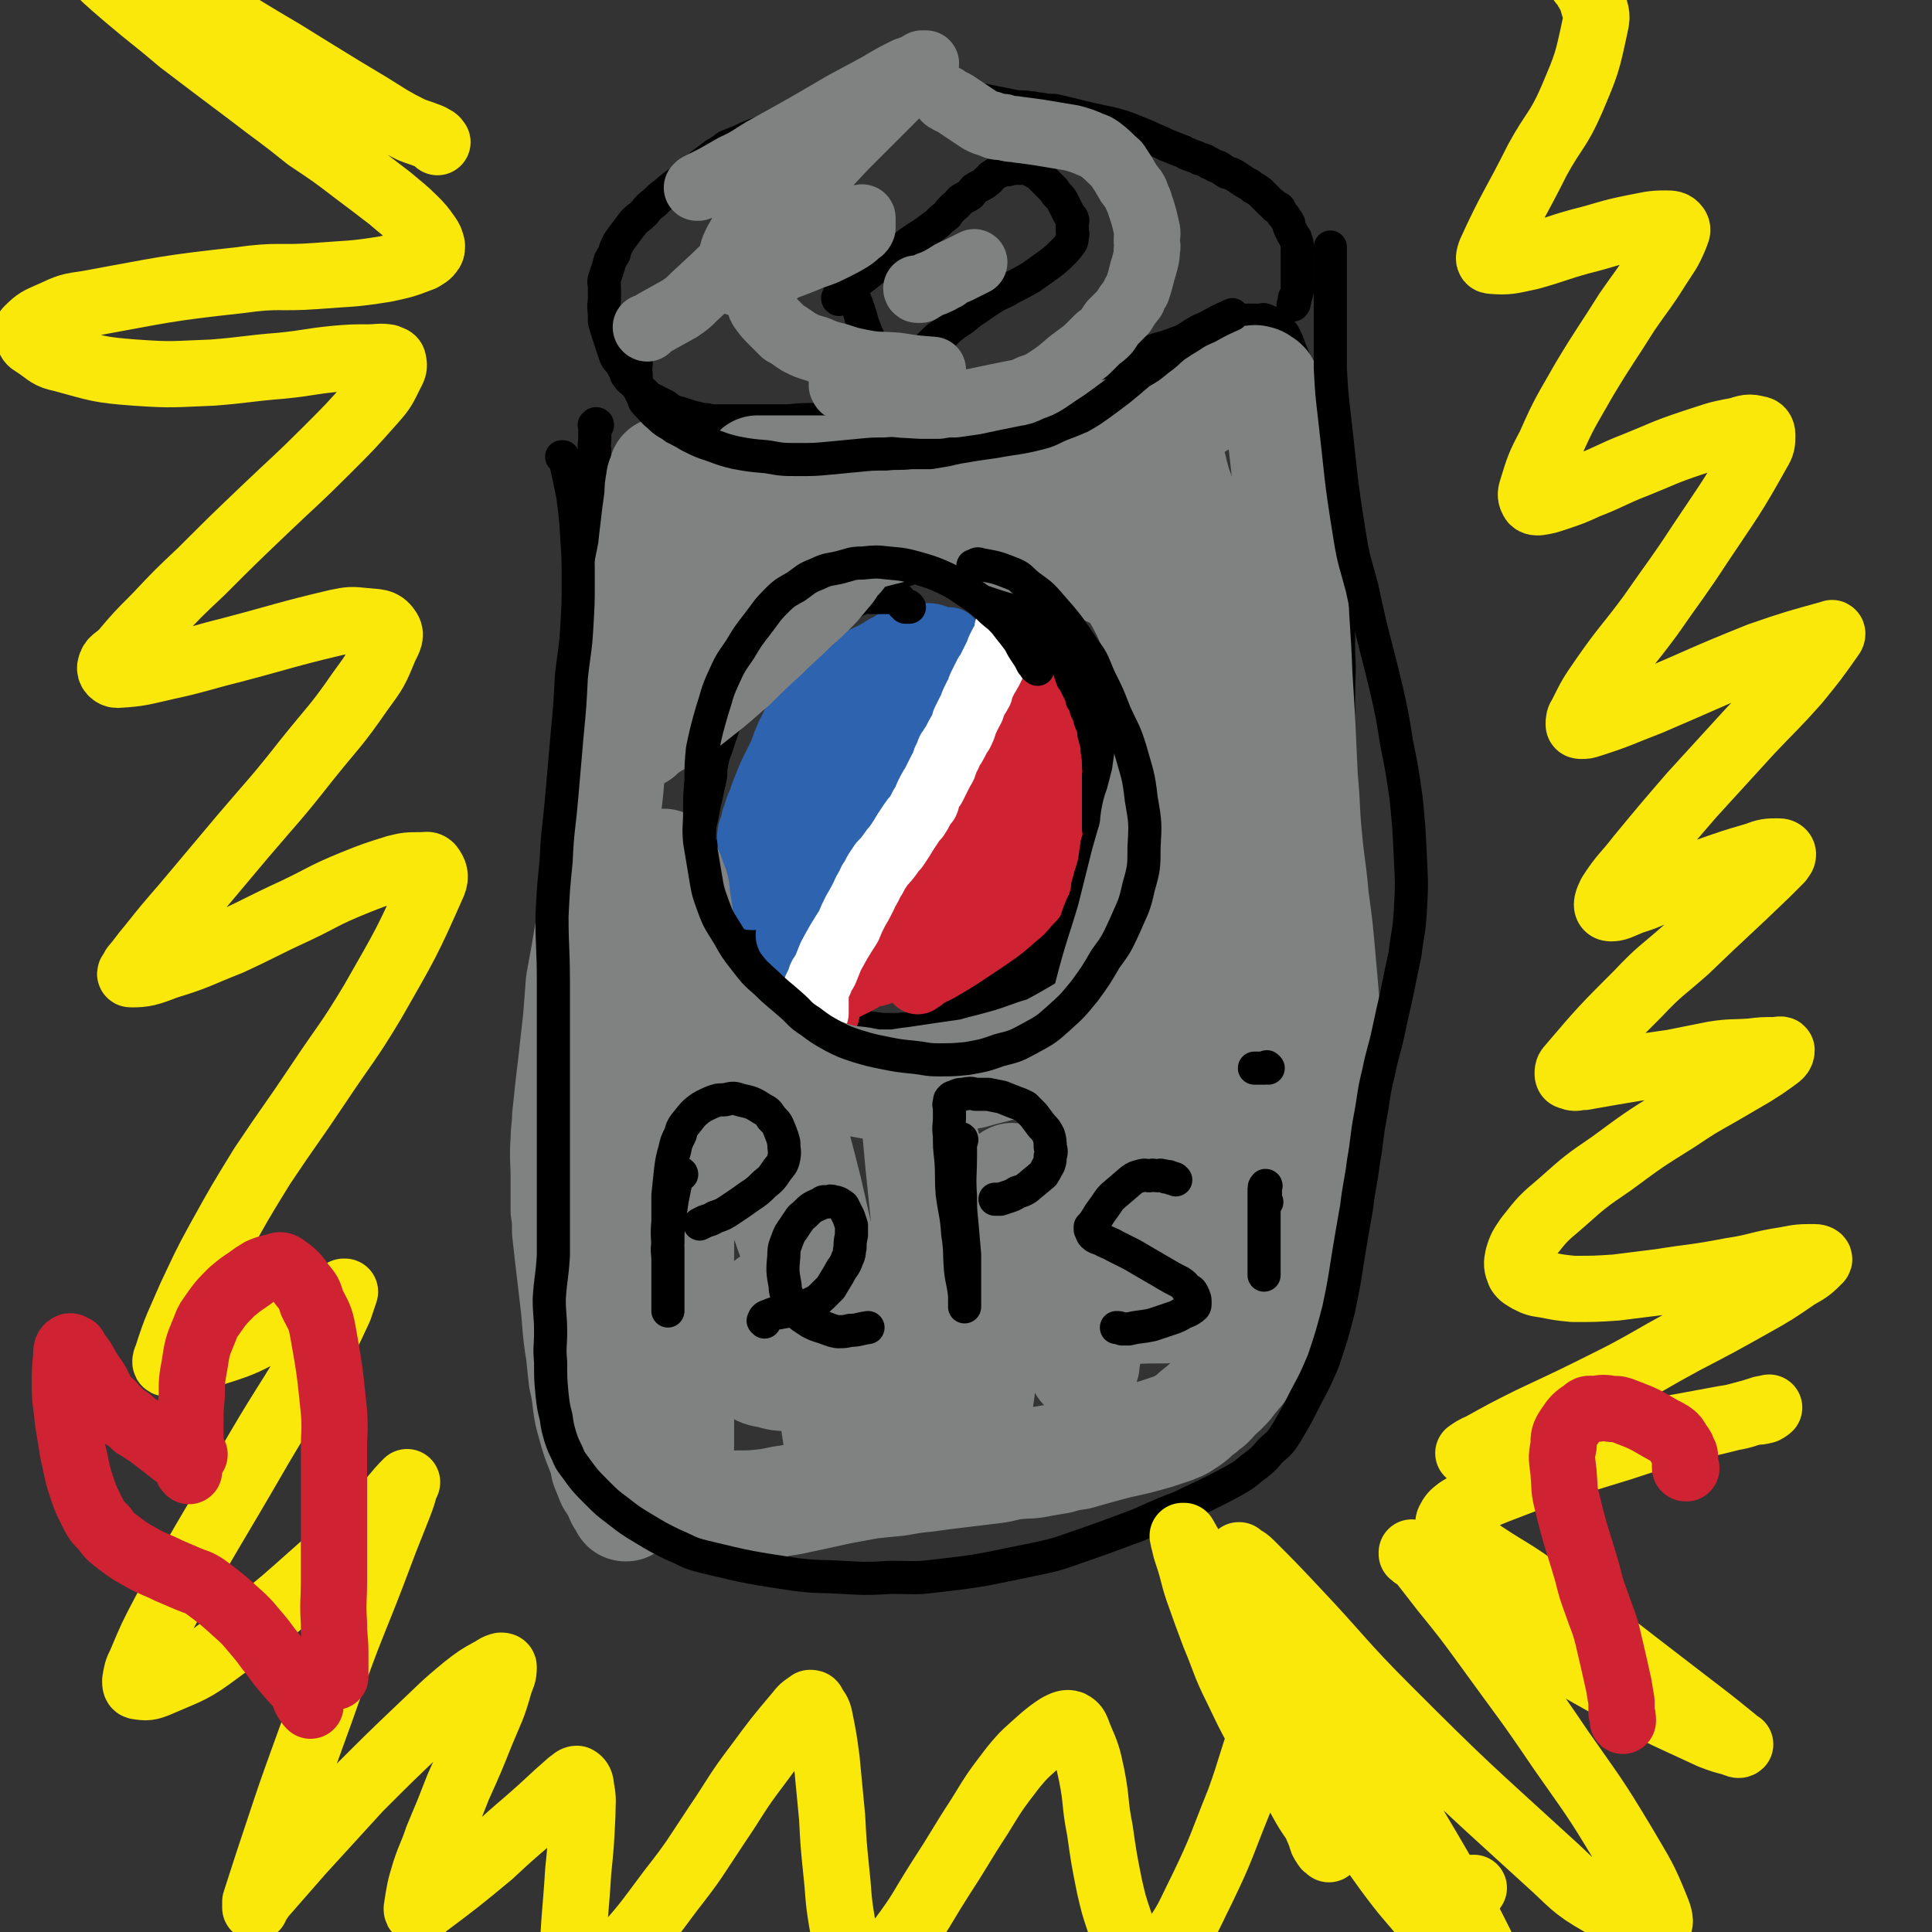 <svg viewBox='0 0 1400 1400' version='1.1' xmlns='http://www.w3.org/2000/svg' xmlns:xlink='http://www.w3.org/1999/xlink'><rect x="0" y="0" width="1400" height="1400" fill="#333333" stroke="none"/><g fill='none' stroke='rgb(0,0,0)' stroke-width='24' stroke-linecap='round' stroke-linejoin='round'><path d='M700,478c0,0 0,-1 -1,-1 0,0 0,1 -1,1 0,0 0,0 -1,0 -2,0 -2,0 -3,0 -3,0 -3,0 -6,0 -4,0 -4,0 -8,0 -5,0 -5,0 -11,0 -7,0 -7,0 -13,0 -7,0 -7,0 -14,0 -5,0 -5,0 -10,0 -5,0 -5,-1 -10,0 -4,0 -4,0 -8,2 -3,0 -3,0 -5,1 -3,2 -3,2 -6,4 -3,2 -4,1 -7,3 -4,4 -4,4 -8,8 -4,5 -4,5 -8,10 -5,7 -5,7 -9,14 -4,8 -4,8 -8,16 -4,10 -5,10 -9,19 -4,8 -4,8 -8,16 -3,7 -3,7 -6,14 -4,8 -4,8 -6,16 -2,7 -2,7 -4,14 -1,8 -1,8 -2,16 0,8 0,8 1,16 0,6 0,6 1,11 1,6 1,6 3,12 1,4 1,5 4,9 2,4 2,4 5,8 3,4 3,4 7,8 7,7 7,7 14,14 4,4 4,4 8,7 8,6 8,6 16,11 4,3 4,3 8,6 5,2 5,2 9,5 5,2 5,2 10,3 5,2 5,2 11,3 7,1 7,1 14,2 6,0 6,0 13,0 6,-1 6,0 13,-1 10,-3 10,-3 19,-8 5,-2 4,-3 8,-6 4,-3 4,-3 8,-6 4,-2 4,-3 8,-5 4,-3 4,-3 9,-5 4,-4 4,-4 9,-7 4,-3 4,-3 9,-6 4,-2 4,-2 8,-5 4,-3 4,-3 7,-6 6,-7 7,-7 13,-14 3,-5 3,-6 6,-11 3,-6 4,-6 7,-12 3,-6 3,-6 5,-12 3,-6 3,-6 5,-12 2,-4 2,-4 4,-9 2,-4 2,-4 3,-9 1,-3 1,-3 2,-6 1,-4 1,-4 2,-8 2,-7 2,-7 4,-14 0,-3 0,-3 0,-7 1,-4 1,-4 0,-8 0,-3 0,-3 0,-7 -1,-4 -1,-4 -2,-7 -1,-4 -2,-4 -4,-8 -1,-4 -1,-4 -3,-8 -5,-8 -6,-8 -11,-15 -3,-4 -3,-4 -5,-7 -4,-5 -4,-5 -8,-9 -4,-4 -4,-4 -8,-7 -5,-4 -5,-4 -9,-8 -4,-3 -4,-3 -7,-7 -4,-3 -4,-3 -8,-6 -4,-2 -4,-3 -8,-5 -4,-3 -4,-2 -8,-4 -4,-2 -3,-3 -7,-4 -4,-2 -4,-2 -9,-3 -4,-1 -4,-1 -9,-1 -5,-1 -5,0 -10,0 -4,0 -4,0 -8,0 -4,0 -4,0 -8,0 -1,0 -1,0 -1,0 '/><path d='M433,308c0,0 0,-1 -1,-1 0,0 -1,0 -1,1 -1,0 0,0 0,0 0,1 0,1 0,3 0,3 0,3 0,7 0,4 -1,4 0,8 0,9 0,9 1,18 1,9 1,9 2,19 1,9 1,9 2,17 1,10 1,10 2,19 0,9 0,9 0,17 0,11 0,11 0,22 0,13 0,13 -1,25 0,12 0,12 -2,25 -1,13 -2,13 -4,27 -2,16 -1,16 -4,32 -1,14 -2,14 -3,27 -2,13 -2,13 -4,25 -2,16 -2,16 -4,31 -2,13 -2,13 -3,26 -2,12 -3,12 -4,25 -3,25 -3,25 -6,51 -2,13 -2,13 -3,26 -2,27 -3,27 -4,54 -1,13 0,13 0,26 0,13 0,13 0,26 0,23 0,23 0,46 0,10 0,10 0,21 0,19 -1,19 0,37 0,8 1,8 1,16 2,11 2,11 3,22 1,4 1,4 2,9 1,3 1,4 3,7 3,5 3,5 7,8 2,3 2,2 5,4 4,3 4,3 8,6 13,6 13,6 26,12 7,2 8,2 15,4 7,1 7,1 14,3 6,2 6,3 13,5 6,2 6,2 13,4 7,2 7,2 13,4 6,1 6,2 13,3 7,2 7,3 15,4 7,2 7,2 15,2 14,1 14,0 27,0 8,1 8,1 15,0 7,0 7,0 15,-1 8,0 8,0 16,-2 16,-2 16,-2 31,-5 6,-1 6,-2 13,-3 5,-1 5,-1 9,-2 6,-1 6,-1 12,-2 13,-3 13,-4 25,-6 7,-2 7,-1 14,-2 7,-1 7,-2 13,-3 7,-1 7,-1 14,-3 12,-3 12,-3 24,-6 13,-4 13,-4 27,-8 14,-4 14,-4 29,-8 5,-1 5,-1 10,-2 10,-4 10,-4 21,-7 5,-2 5,-2 9,-4 5,-2 5,-2 10,-4 8,-4 8,-4 16,-7 4,-2 4,-2 8,-4 4,-3 4,-3 7,-6 5,-5 5,-5 9,-11 3,-4 3,-4 6,-8 3,-5 3,-5 5,-10 5,-14 5,-14 8,-29 4,-16 4,-16 7,-33 1,-7 1,-7 3,-14 2,-14 2,-14 4,-28 2,-16 2,-16 4,-33 2,-10 2,-10 2,-20 1,-16 0,-16 0,-32 0,-20 0,-20 0,-40 0,-11 0,-11 0,-22 0,-10 0,-10 0,-20 0,-20 0,-20 -1,-41 0,-9 0,-9 -1,-18 0,-10 0,-10 -1,-19 0,-10 1,-10 0,-19 0,-10 0,-10 -1,-20 0,-11 0,-11 -1,-22 0,-18 0,-18 0,-36 0,-8 0,-8 0,-16 0,-16 1,-16 0,-32 0,-14 0,-14 -1,-28 -1,-6 -1,-6 -2,-11 -2,-11 -2,-11 -4,-21 -1,-5 -1,-5 -2,-10 -1,-4 -1,-4 -2,-9 -1,-5 -1,-5 -2,-10 0,-4 -1,-4 -1,-9 -1,-4 -1,-4 -2,-8 0,-4 -1,-4 -1,-8 -1,-3 0,-3 -1,-7 0,-4 0,-4 -1,-8 -1,-10 -1,-10 -2,-20 0,-4 0,-4 0,-9 -2,-9 -2,-9 -3,-18 -1,-5 -1,-5 -2,-9 -2,-9 -2,-9 -4,-18 -1,-4 0,-4 -2,-8 -1,-5 -2,-5 -4,-11 -1,-3 -1,-3 -2,-5 -1,-2 -1,-2 -2,-4 -1,-1 -1,-1 -2,-2 -1,-2 -1,-2 -2,-3 -1,-1 -1,0 -3,-1 -3,-2 -3,-3 -6,-4 -2,-1 -2,0 -4,0 -1,0 -1,0 -3,0 -3,0 -3,0 -6,0 -4,0 -3,0 -7,1 -5,1 -5,1 -9,2 -5,2 -5,2 -11,4 -7,3 -7,3 -14,6 -9,3 -9,3 -17,6 -7,2 -8,2 -15,5 -6,2 -6,2 -12,4 -6,2 -7,2 -13,4 -5,2 -6,1 -11,4 -6,2 -6,3 -12,6 -7,3 -7,3 -13,5 -8,3 -8,3 -16,5 -8,2 -8,2 -16,4 -7,1 -7,1 -14,3 -7,2 -7,3 -14,4 -7,2 -7,1 -14,2 -7,1 -7,1 -14,2 -8,1 -8,1 -15,2 -7,1 -7,1 -14,1 -8,0 -8,0 -15,0 -6,0 -6,0 -13,1 -5,0 -5,0 -10,0 -6,0 -6,1 -12,1 -5,0 -5,0 -11,0 -11,0 -11,0 -21,1 -6,0 -6,0 -11,0 -5,0 -5,0 -9,0 -5,0 -5,0 -10,0 -7,0 -7,0 -14,0 -3,0 -3,0 -5,0 -3,0 -3,0 -6,0 -4,-1 -4,-1 -7,-1 -4,-1 -4,-1 -8,-2 -3,-1 -3,-1 -6,-2 -3,-1 -4,-1 -7,-2 -3,-1 -3,-2 -6,-4 -6,-3 -6,-3 -12,-6 -2,-2 -2,-2 -4,-4 -4,-3 -4,-4 -7,-7 -2,-2 -3,-2 -4,-4 -2,-2 -1,-2 -2,-4 -2,-4 -2,-4 -4,-7 -2,-2 -2,-2 -3,-4 -2,-6 -2,-6 -4,-12 -2,-6 -2,-6 -4,-13 0,-3 0,-3 0,-6 -1,-6 0,-6 0,-12 0,-4 0,-4 0,-7 0,-3 -1,-3 0,-6 1,-3 1,-3 2,-6 1,-3 1,-3 2,-7 1,-2 1,-2 3,-5 1,-4 1,-4 3,-8 2,-3 2,-3 5,-7 3,-4 3,-4 6,-8 4,-4 4,-3 8,-7 3,-4 3,-4 7,-7 4,-4 4,-4 8,-7 7,-6 7,-6 15,-11 3,-3 3,-3 7,-6 3,-2 3,-3 6,-5 4,-3 4,-3 8,-6 5,-3 5,-3 9,-6 5,-2 5,-2 10,-4 4,-2 4,-2 9,-4 11,-4 11,-3 22,-7 5,-2 5,-2 10,-4 5,-2 5,-2 9,-4 9,-2 10,-2 19,-5 4,-1 4,-1 9,-1 9,-2 9,-2 19,-3 5,-1 5,-2 10,-2 7,-1 7,0 13,0 5,0 5,0 10,0 9,0 9,0 18,0 5,0 5,0 10,0 5,0 5,0 10,0 5,0 5,0 10,1 5,1 5,1 10,2 5,1 5,1 10,2 6,1 6,0 11,1 4,0 4,1 8,1 5,1 5,1 10,1 13,3 13,3 25,6 5,1 5,1 9,2 10,2 10,2 19,5 5,2 5,2 10,4 5,2 5,2 9,4 5,2 5,2 9,4 5,2 5,2 10,4 4,1 3,2 7,3 4,2 4,1 7,3 4,1 4,1 7,3 3,1 3,2 7,3 3,2 3,2 6,4 4,1 4,1 7,3 3,2 3,2 6,4 3,2 3,1 6,4 3,1 3,2 5,3 2,2 2,2 4,4 2,2 2,2 4,4 2,1 1,1 3,3 1,1 2,0 3,1 1,2 1,2 2,4 2,2 2,2 3,4 1,1 1,1 2,3 0,2 0,2 1,4 1,2 1,2 2,4 1,2 2,2 2,4 1,2 1,2 1,4 1,2 0,2 0,4 0,2 0,2 0,5 0,2 0,2 0,4 0,2 0,2 0,3 0,3 0,3 0,5 0,2 0,2 0,4 0,2 0,2 0,4 0,2 1,2 0,3 0,2 0,2 -1,4 0,1 0,1 -1,2 0,1 1,1 0,2 0,2 0,2 -1,3 '/></g>
<g fill='none' stroke='rgb(207,34,51)' stroke-width='48' stroke-linecap='round' stroke-linejoin='round'><path d='M599,734c0,0 -1,-1 -1,-1 0,0 0,1 1,1 0,-1 0,-1 0,-2 0,-1 0,-1 0,-2 0,-1 0,-1 0,-2 0,-1 -1,-1 0,-2 0,-1 1,-1 2,-3 1,-1 1,-1 3,-2 2,-2 1,-2 4,-3 1,-1 1,-1 3,-2 2,-1 2,-1 4,-2 2,-1 2,-1 4,-2 2,-1 2,-1 4,-2 1,-1 1,-1 3,-2 2,-1 2,-1 4,-2 3,-1 3,0 6,-1 3,-1 3,-1 5,-2 3,-1 3,-1 5,-2 4,-1 4,-1 7,-3 3,-1 3,-2 6,-4 3,-1 3,-1 6,-3 3,-2 3,-2 6,-4 2,-2 2,-2 4,-4 2,-2 2,-2 4,-4 1,-1 2,-1 3,-3 2,-2 2,-2 3,-4 2,-2 1,-2 3,-4 1,-3 2,-3 4,-6 1,-3 1,-3 2,-6 1,-3 1,-3 2,-6 1,-3 1,-3 2,-6 1,-2 1,-2 2,-5 1,-2 1,-2 2,-4 0,-3 1,-3 1,-5 1,-3 1,-3 2,-5 1,-3 1,-3 2,-6 1,-3 1,-3 2,-6 1,-3 1,-3 2,-6 1,-2 1,-2 1,-4 1,-3 2,-3 2,-6 1,-3 0,-3 0,-6 1,-3 1,-3 1,-6 1,-4 1,-4 1,-8 1,-4 1,-4 1,-7 1,-7 0,-7 0,-13 0,-3 0,-3 0,-6 0,-2 0,-2 0,-4 0,-1 0,-1 0,-3 0,-2 0,-2 0,-4 0,-3 0,-3 0,-6 0,-1 0,-1 0,-2 0,-2 0,-2 0,-4 0,-1 0,-1 0,-2 0,-1 0,-1 0,-3 0,-1 0,-1 0,-2 0,-1 0,-1 0,-2 0,-1 0,-1 0,-2 0,-1 0,-1 0,-2 0,-1 0,-1 0,-2 0,-1 0,-1 0,-1 0,-1 0,-1 0,-2 0,-1 0,-1 0,-2 0,-1 0,-1 0,-2 0,-1 0,-1 0,-2 0,-1 0,-1 0,-3 0,0 0,0 0,0 0,-1 0,-1 0,-2 0,-1 0,-1 0,-2 0,-1 0,-1 0,-2 0,-1 0,-1 0,-2 0,-1 0,-1 0,-2 0,-1 0,-1 0,-1 0,-2 0,-2 0,-3 0,-1 0,-1 0,-2 0,0 1,0 0,0 -1,0 -1,0 -2,0 0,0 -1,0 -1,0 -1,0 -1,0 -2,1 -1,3 -1,3 -2,6 -2,7 -2,7 -4,15 -2,10 -2,10 -4,21 -3,12 -3,12 -6,24 -2,10 -2,10 -5,20 -2,8 -2,8 -5,16 -3,6 -3,6 -6,13 -3,6 -3,6 -7,13 -4,5 -5,5 -9,10 -4,6 -4,6 -9,11 -4,5 -4,5 -9,10 -4,5 -5,4 -9,9 -4,3 -4,3 -8,7 -2,2 -2,2 -5,4 -2,2 -2,2 -4,4 -1,1 -1,1 -3,3 -1,1 -1,1 -2,2 -1,1 -1,1 -2,2 -1,1 0,1 -2,3 -1,2 -1,2 -3,4 -1,1 -1,1 -2,2 -1,2 -1,2 -1,4 -1,1 0,1 0,2 0,0 0,0 0,0 0,0 -1,0 0,1 0,1 0,1 2,1 5,2 5,3 11,4 6,1 6,0 12,0 3,0 3,0 6,0 3,0 3,-1 6,0 3,0 3,0 6,1 3,0 3,0 6,1 3,0 3,0 6,0 3,0 3,0 6,0 2,0 2,0 5,0 3,0 3,0 6,-1 4,-1 4,-2 8,-3 3,-1 3,-1 5,-2 3,-1 3,-1 5,-2 3,-1 3,-1 5,-3 3,-1 3,-2 6,-4 3,-1 3,-1 6,-3 5,-4 5,-4 9,-8 2,-2 2,-2 4,-4 2,-1 2,-1 3,-3 2,-2 2,-2 3,-4 2,-3 2,-3 4,-5 2,-4 2,-3 4,-7 2,-4 2,-4 3,-8 2,-4 2,-4 4,-8 2,-4 2,-4 4,-8 1,-4 1,-4 2,-8 1,-4 0,-4 1,-9 1,-4 1,-4 2,-9 1,-4 1,-4 2,-8 1,-6 1,-6 1,-11 1,-6 0,-6 0,-12 0,-5 1,-5 0,-10 0,-9 0,-9 0,-18 -1,-7 -1,-7 -2,-15 0,-3 0,-3 0,-5 0,-2 0,-2 -1,-4 0,-2 0,-2 0,-4 0,-1 0,-1 0,-1 0,-1 0,-1 0,-2 0,-1 0,-1 0,-2 0,0 0,0 0,0 1,1 1,1 2,2 1,3 1,3 2,6 4,10 4,10 8,20 3,8 3,8 5,16 2,7 2,7 4,14 1,6 1,6 1,11 1,6 1,6 0,12 -2,12 -2,13 -6,25 -4,12 -5,12 -11,23 -3,5 -4,5 -8,9 -4,5 -4,5 -8,9 -4,5 -4,5 -9,9 -9,8 -9,8 -19,15 -6,4 -6,4 -12,8 -12,8 -12,8 -24,15 -4,2 -4,2 -8,4 -2,1 -2,1 -4,3 -2,1 -2,1 -3,2 '/></g>
<g fill='none' stroke='rgb(45,99,175)' stroke-width='48' stroke-linecap='round' stroke-linejoin='round'><path d='M581,717c0,0 -1,0 -1,-1 0,0 0,0 1,-1 0,-1 0,-1 0,-3 0,-2 -1,-2 0,-3 0,-3 0,-3 1,-5 1,-3 1,-3 3,-6 1,-3 1,-3 3,-7 3,-4 3,-4 5,-9 6,-12 6,-12 11,-24 3,-6 3,-6 6,-12 2,-6 3,-6 6,-11 2,-4 2,-4 4,-8 2,-3 1,-4 3,-7 2,-3 2,-3 4,-6 3,-4 3,-4 5,-7 3,-4 3,-4 6,-8 3,-3 3,-3 5,-7 3,-3 3,-3 5,-7 3,-3 3,-3 5,-7 3,-4 2,-4 4,-7 4,-6 4,-6 8,-12 2,-2 2,-2 3,-5 4,-6 4,-6 8,-12 2,-3 2,-3 3,-6 2,-5 2,-5 4,-9 1,-2 1,-2 2,-4 0,-2 0,-2 1,-4 0,-2 -1,-2 0,-4 0,-2 0,-2 1,-3 0,-4 0,-4 0,-8 0,-2 0,-2 0,-5 0,-1 0,-1 0,-2 0,-1 0,-1 0,-2 0,-1 0,-1 0,-3 0,-2 0,-2 0,-3 0,-2 0,-2 0,-3 0,-3 0,-3 0,-6 0,-1 0,-1 0,-3 0,-1 0,-1 0,-3 0,-1 0,-1 0,-2 -1,-3 -1,-3 -2,-5 -1,-1 -1,-1 -2,-2 -1,-1 -1,-1 -3,-2 -5,-2 -5,-2 -10,-2 -4,0 -4,0 -8,1 -4,1 -4,1 -8,2 -5,2 -5,1 -9,4 -5,2 -5,3 -9,5 -9,5 -9,4 -18,9 -3,2 -4,1 -7,4 -6,4 -5,4 -11,9 -3,3 -3,3 -6,6 -2,3 -2,3 -5,5 -3,3 -3,3 -6,7 -3,4 -3,4 -5,8 -4,6 -3,6 -6,11 -3,7 -3,7 -5,13 -6,13 -7,13 -12,26 -2,5 -2,5 -4,11 -2,4 -2,4 -3,9 -2,3 -1,3 -2,7 -1,3 -2,3 -2,6 -1,4 0,4 0,8 0,3 0,3 0,7 0,7 -1,7 0,13 0,3 0,3 1,6 0,2 0,2 0,4 0,1 0,1 0,3 0,1 0,1 0,2 0,0 0,0 0,1 0,1 0,1 0,2 0,0 0,0 0,0 0,-2 -1,-2 0,-4 1,-6 2,-6 4,-12 5,-14 6,-14 11,-27 7,-17 7,-17 14,-34 6,-13 6,-13 13,-26 5,-10 5,-10 9,-19 4,-6 4,-6 7,-12 2,-2 2,-2 3,-4 1,-1 0,-1 1,-3 1,-1 1,-1 2,-2 1,-1 1,-1 2,-2 1,-1 1,-1 3,-2 1,-1 1,-1 3,-2 3,-1 3,-1 5,-1 4,-2 4,-1 8,-2 4,-1 4,-1 7,-2 3,-1 3,-1 6,-2 2,-1 2,-1 4,-2 2,-1 1,-1 3,-2 1,0 1,0 2,0 1,0 1,0 2,0 0,0 0,0 1,0 0,0 0,0 0,0 0,0 0,0 0,1 -2,3 -1,3 -3,6 -3,8 -3,8 -7,15 -7,12 -7,12 -13,24 -7,12 -7,12 -13,24 -7,13 -6,13 -13,25 -5,12 -6,12 -11,24 -8,19 -8,19 -15,39 -3,6 -3,6 -5,13 -1,4 -1,4 -2,8 -1,4 -1,4 -1,8 -1,1 0,1 0,2 0,0 0,0 0,0 0,-1 -1,-1 0,-1 0,-2 0,-2 0,-3 2,-4 2,-4 4,-9 5,-9 5,-9 10,-19 6,-11 6,-11 11,-21 6,-12 6,-12 13,-24 12,-22 12,-22 25,-43 9,-15 9,-15 17,-29 4,-6 4,-6 7,-12 3,-5 3,-6 6,-11 5,-7 5,-7 10,-14 2,-3 2,-3 3,-5 1,-1 1,-1 1,-3 1,-2 1,-2 2,-4 1,-1 1,-1 2,-3 1,-1 1,-1 2,-2 0,-2 0,-2 1,-4 0,-1 0,-1 0,-2 0,-1 0,-1 1,-2 0,0 -1,0 0,-1 0,-2 0,-2 0,-3 0,0 0,0 1,0 '/></g>
<g fill='none' stroke='rgb(255,255,255)' stroke-width='48' stroke-linecap='round' stroke-linejoin='round'><path d='M591,734c0,0 -1,-1 -1,-1 0,0 1,1 1,1 0,-1 0,-2 0,-3 0,-1 0,-1 0,-2 0,-1 0,-1 0,-2 0,-1 0,-1 0,-2 0,-1 0,-1 0,-2 0,-1 0,-1 0,-2 0,-1 -1,-1 0,-2 0,-2 0,-2 1,-4 1,-2 1,-2 2,-4 1,-5 2,-4 4,-8 2,-5 2,-5 4,-10 6,-11 6,-11 13,-22 2,-5 2,-5 5,-11 3,-5 3,-5 6,-11 2,-5 3,-5 5,-10 2,-3 2,-3 4,-7 2,-3 2,-3 4,-6 3,-3 3,-3 6,-7 2,-3 2,-3 4,-5 2,-3 2,-3 4,-6 3,-5 3,-5 7,-11 2,-3 2,-3 4,-5 2,-3 2,-3 4,-7 1,-2 1,-2 3,-4 1,-2 0,-2 1,-4 1,-2 1,-2 2,-4 1,-2 1,-2 2,-3 1,-2 1,-2 2,-4 2,-4 2,-4 4,-8 2,-3 2,-3 3,-7 1,-2 1,-2 2,-4 1,-1 0,-1 1,-3 1,-1 1,-1 2,-3 1,-1 1,-1 2,-3 1,-2 1,-2 2,-4 1,-2 1,-2 2,-3 2,-4 2,-4 3,-8 1,-2 1,-2 2,-4 1,-2 1,-2 2,-4 2,-3 1,-3 3,-7 1,-2 1,-2 2,-4 1,-1 1,-1 2,-3 0,-2 0,-2 1,-4 1,-2 1,-2 2,-4 1,-2 1,-2 2,-4 1,-1 1,-1 2,-3 1,-2 1,-2 2,-4 1,-2 1,-2 2,-4 1,-2 1,-2 2,-4 1,-1 1,-1 1,-3 1,-2 1,-2 2,-4 1,-2 1,-2 2,-3 1,-1 1,-1 1,-2 1,-1 1,-1 1,-2 0,-1 0,-1 0,-2 1,-1 0,-1 0,-2 1,-1 1,-1 2,-1 0,-1 0,-1 1,-1 0,0 0,0 1,0 0,0 0,0 0,0 '/></g>
<g fill='none' stroke='rgb(0,0,0)' stroke-width='24' stroke-linecap='round' stroke-linejoin='round'><path d='M659,440c0,0 -1,-1 -1,-1 0,0 1,1 1,1 -1,0 -2,0 -3,0 -1,-1 -1,-1 -2,-2 0,-1 0,-1 -1,-2 -1,-1 -1,-2 -2,-2 -3,-1 -3,-1 -6,-1 -2,0 -2,0 -4,0 -2,0 -2,0 -4,0 -3,0 -3,0 -6,0 -2,0 -2,-1 -4,0 -3,0 -4,0 -6,2 -6,3 -6,4 -12,8 -4,4 -4,4 -8,8 -9,9 -9,10 -18,18 -6,5 -6,4 -12,8 -5,4 -5,4 -10,8 -5,4 -5,3 -10,7 -8,8 -8,8 -16,17 -4,4 -4,5 -7,10 -3,5 -3,5 -5,11 -2,6 -2,6 -4,12 -2,5 -2,5 -3,10 -1,5 -1,5 -1,10 -1,5 -1,5 -2,9 -1,5 -1,5 -2,9 -1,5 -1,5 -2,10 -1,6 -2,6 -2,12 -1,11 -1,11 0,23 0,6 1,6 2,11 1,7 1,7 2,14 1,5 0,5 2,10 1,9 1,9 4,17 1,4 2,4 4,8 2,4 1,4 3,7 2,3 2,3 4,5 4,6 4,6 9,11 2,3 2,3 5,5 4,3 4,3 8,6 3,3 3,3 7,6 4,2 4,2 7,5 4,3 4,3 7,6 3,2 2,3 5,5 3,3 3,2 7,5 3,2 3,2 6,4 2,2 2,2 5,3 3,2 3,2 6,3 3,2 3,1 6,2 3,1 3,1 6,2 5,1 5,1 9,2 4,1 4,2 8,2 8,1 8,0 15,1 4,0 4,0 7,0 8,-1 8,0 16,-1 3,-1 3,-1 7,-2 3,-1 3,-1 6,-2 3,-2 3,-2 6,-4 5,-4 5,-4 10,-7 3,-2 3,-2 6,-4 3,-2 3,-2 6,-4 3,-2 3,-2 6,-4 2,-2 2,-2 5,-4 3,-1 3,-1 6,-3 2,-2 2,-2 5,-4 3,-2 3,-2 6,-4 2,-1 2,-2 4,-4 2,-1 2,-1 3,-3 2,-2 2,-2 4,-4 3,-2 3,-2 5,-4 2,-2 2,-2 5,-4 2,-2 2,-2 4,-3 1,-2 1,-2 3,-4 2,-2 2,-2 4,-4 1,-2 1,-2 2,-4 1,-2 1,-2 2,-4 0,-1 0,-1 1,-3 1,-2 1,-2 2,-4 1,-2 1,-2 2,-4 1,-2 1,-2 2,-3 1,-3 1,-3 2,-6 1,-3 1,-3 2,-5 1,-4 2,-4 3,-7 1,-3 1,-3 2,-7 0,-3 0,-3 1,-6 1,-4 1,-4 2,-7 1,-3 1,-3 2,-7 1,-7 1,-7 2,-14 1,-3 1,-3 2,-6 0,-2 -1,-2 -1,-5 0,-3 0,-3 0,-6 0,-3 0,-3 0,-6 0,-3 0,-3 0,-7 0,-3 0,-3 0,-5 0,-7 0,-7 0,-13 0,-4 1,-4 0,-7 0,-6 0,-6 -1,-12 0,-6 -1,-6 -2,-11 -1,-3 0,-3 -1,-6 -1,-3 -1,-2 -2,-5 -1,-2 0,-2 -1,-4 -1,-2 -1,-2 -2,-4 0,-2 0,-2 -1,-4 0,-1 -1,-1 -2,-3 0,-2 0,-2 -1,-4 -1,-2 -1,-2 -2,-4 -1,-2 -1,-2 -2,-4 -1,-2 -1,-2 -2,-3 -1,-3 -1,-3 -2,-6 -1,-3 -1,-3 -2,-5 -2,-3 -2,-3 -4,-6 -2,-3 -2,-3 -4,-6 -1,-2 -1,-2 -3,-4 -1,-2 -1,-2 -2,-4 -2,-2 -2,-2 -3,-4 -2,-2 -2,-1 -3,-4 -1,-1 -1,-2 -2,-3 -1,-2 -2,-2 -3,-4 -2,-2 -1,-2 -3,-4 -1,-2 -2,-1 -3,-3 -3,-2 -3,-2 -5,-4 -1,-2 -1,-2 -3,-4 -2,-2 -2,-2 -4,-4 -2,-2 -2,-2 -4,-3 -1,-2 -2,-2 -4,-3 -2,-1 -2,-2 -5,-3 -1,-1 -1,-1 -3,-2 -2,0 -2,0 -3,-1 -2,-1 -2,-1 -4,-2 -3,-1 -3,-1 -5,-2 -3,-1 -3,-1 -6,-2 -6,-1 -6,0 -12,0 -3,0 -3,0 -7,0 -5,0 -5,0 -11,1 -3,0 -3,0 -5,1 -3,0 -3,1 -5,2 -2,0 -2,0 -4,1 -1,0 -1,-1 -2,0 -1,0 -1,0 -1,1 '/></g>
<g fill='none' stroke='rgb(128,130,130)' stroke-width='80' stroke-linecap='round' stroke-linejoin='round'><path d='M482,343c0,0 -1,-1 -1,-1 0,0 0,1 1,1 0,0 0,0 0,0 -1,0 -1,0 -1,1 -1,2 -2,2 -2,5 -1,5 -1,5 -1,10 -1,8 -1,8 -2,15 -1,9 -1,9 -2,17 -1,10 -1,9 -3,19 -2,10 -2,10 -4,20 -2,11 -2,11 -4,22 -2,10 -3,10 -5,20 -3,10 -2,10 -4,20 -3,12 -4,12 -6,24 -3,15 -2,15 -4,30 -3,16 -2,16 -4,33 -2,14 -2,14 -4,29 -2,17 -2,17 -4,33 -2,13 -2,13 -3,25 -2,12 -2,12 -4,24 -2,11 -2,11 -4,22 -1,13 -1,13 -2,26 -2,18 -2,18 -4,36 -1,8 -1,8 -2,17 -1,9 -1,9 -2,19 0,8 -1,8 -1,16 -1,14 0,14 0,27 0,6 0,6 0,12 0,6 0,6 0,12 1,7 1,7 1,15 1,9 1,9 2,18 2,17 2,17 4,34 2,18 1,18 4,36 1,10 1,9 2,19 2,9 2,9 3,18 1,7 1,7 3,14 3,11 3,11 7,21 2,5 2,6 3,11 2,5 2,5 4,10 4,6 4,6 7,13 1,1 1,1 2,3 1,1 1,1 2,2 0,0 0,0 0,0 0,1 -1,0 -1,0 0,0 0,1 1,0 0,0 0,-1 1,-1 0,-1 1,-1 1,-2 2,-2 2,-2 2,-4 2,-4 2,-4 3,-9 1,-7 1,-7 2,-14 1,-8 1,-9 2,-17 1,-11 1,-11 1,-22 1,-12 2,-12 2,-24 1,-13 0,-13 1,-26 0,-12 0,-12 1,-25 0,-13 0,-13 0,-27 0,-13 0,-13 1,-26 0,-14 0,-14 1,-28 0,-14 0,-14 0,-28 0,-17 -1,-17 0,-34 0,-18 1,-18 1,-36 1,-21 1,-21 2,-42 1,-21 1,-21 3,-42 1,-15 1,-15 2,-30 1,-8 1,-7 2,-15 0,-5 0,-5 0,-9 0,-1 0,-1 0,-2 0,0 0,-1 0,-1 0,0 0,0 0,0 0,0 0,0 0,0 0,0 -1,-1 -1,-1 0,0 1,1 1,2 0,1 -1,1 0,2 0,1 1,1 2,2 1,2 1,2 2,5 2,6 3,6 3,12 4,25 4,25 5,50 2,18 2,18 2,37 0,40 -1,40 -2,80 0,17 0,17 0,35 -1,14 -1,14 -1,28 -1,16 -1,16 -1,32 -1,22 0,22 0,45 0,11 0,11 0,21 0,18 0,18 0,36 0,7 0,7 0,15 0,9 0,9 0,19 0,4 -1,4 0,7 0,3 0,3 1,6 1,5 2,5 3,11 1,2 0,2 1,4 1,2 1,2 2,4 1,2 0,2 2,4 3,3 3,4 7,6 5,3 6,2 11,2 8,1 8,1 16,0 10,0 10,0 19,-1 9,-1 9,-2 18,-3 19,-4 19,-4 37,-8 11,-2 11,-2 22,-4 10,-1 10,-1 20,-2 11,-2 11,-2 21,-3 7,-1 7,-1 15,-2 16,-2 17,-2 33,-4 8,-1 8,-2 16,-3 10,-1 10,0 19,-2 6,-1 6,-1 12,-2 7,-2 7,-2 14,-3 14,-4 14,-4 29,-8 14,-3 14,-3 28,-7 6,-2 6,-2 12,-4 4,-2 4,-1 8,-4 7,-4 6,-5 13,-10 2,-2 2,-2 5,-4 3,-3 3,-3 5,-6 3,-2 3,-2 6,-5 3,-3 3,-3 5,-6 3,-3 3,-4 6,-7 3,-4 3,-4 6,-8 3,-4 3,-4 7,-8 3,-4 4,-4 6,-9 7,-11 7,-11 13,-24 3,-7 3,-7 5,-15 2,-12 3,-12 4,-23 1,-24 1,-24 0,-48 0,-11 -1,-11 -2,-21 -1,-9 0,-9 -2,-18 -2,-13 -3,-13 -6,-26 -2,-7 -2,-7 -4,-14 -2,-8 -2,-8 -3,-16 -2,-8 -2,-8 -4,-15 -2,-8 -2,-8 -4,-15 -2,-8 -1,-8 -4,-16 -5,-20 -6,-20 -11,-40 -3,-9 -2,-9 -4,-19 -2,-9 -2,-9 -4,-18 -2,-8 -2,-8 -4,-16 -2,-15 -3,-15 -5,-31 -1,-8 -1,-8 -2,-16 -1,-8 -1,-8 -2,-16 0,-8 0,-8 -1,-15 0,-6 0,-6 -1,-13 0,-6 0,-6 0,-11 -1,-9 -1,-9 -2,-18 -1,-3 -1,-3 -2,-7 -1,-4 -1,-4 -2,-8 -1,-4 -1,-4 -1,-8 -2,-5 -1,-5 -2,-9 -2,-9 -2,-9 -4,-17 -1,-3 -1,-3 -2,-7 -1,-2 -1,-2 -2,-5 -1,-2 -1,-2 -2,-4 -1,-2 0,-3 -2,-4 -1,-2 -1,-2 -3,-4 -2,-2 -2,-2 -4,-4 -2,-2 -2,-2 -4,-3 -2,-2 -2,-2 -4,-4 -2,-3 -1,-3 -3,-5 -2,-2 -2,-2 -4,-4 -3,-2 -3,-2 -6,-4 -2,-2 -2,-2 -5,-4 -2,-2 -2,-2 -5,-4 -1,-2 -1,-2 -3,-4 -2,-2 -2,-2 -4,-3 -2,-2 -1,-2 -3,-4 -3,-2 -3,-2 -6,-4 -2,-2 -3,-2 -5,-4 -3,-2 -3,-2 -6,-3 -4,-3 -4,-4 -8,-6 -4,-2 -5,-2 -9,-4 -6,-2 -6,-2 -11,-4 -10,-3 -10,-3 -20,-6 -4,-1 -4,-1 -9,-2 -4,0 -4,0 -9,-1 -4,-1 -4,-1 -7,-2 -4,-1 -4,-1 -8,-1 -4,-1 -4,-1 -9,-1 -4,0 -4,0 -8,-1 -6,0 -6,0 -11,-1 -5,0 -5,0 -11,0 -7,-1 -7,-1 -14,-2 -7,0 -7,0 -15,0 -6,-1 -6,-1 -12,-1 -7,-1 -7,-1 -13,-2 -7,-1 -7,-1 -13,-1 -6,0 -6,-1 -11,-1 -5,0 -5,0 -10,0 -3,0 -3,0 -6,0 -2,0 -2,0 -4,0 -2,0 -2,0 -4,0 -1,0 -1,0 -2,0 -1,0 -1,0 -2,0 0,0 0,0 -1,0 -1,0 -1,0 -2,0 -1,0 -1,0 -2,0 -1,0 -1,0 -2,0 -1,0 -1,0 -2,0 -1,0 -1,0 -1,0 -1,0 -1,0 -2,0 -1,0 -2,0 -3,0 0,0 1,0 1,0 0,0 0,0 0,0 3,0 3,0 6,0 5,0 5,0 11,0 8,0 8,0 16,0 8,0 8,0 16,0 10,0 10,-1 20,-1 13,-1 13,-1 25,-2 22,-2 22,-2 43,-4 11,-2 11,-2 21,-4 19,-2 20,-2 39,-5 7,0 8,0 15,-1 12,-2 12,-2 24,-4 6,-1 6,-1 11,-3 12,-3 12,-3 25,-6 6,-2 6,-2 12,-4 9,-3 9,-3 18,-6 4,-2 4,-2 8,-4 3,-2 4,-2 7,-4 4,-2 4,-3 8,-6 3,-2 3,-2 7,-4 5,-2 5,-2 10,-5 3,-1 3,-1 5,-1 2,-1 2,-1 4,-1 2,0 2,0 3,0 2,0 2,0 3,0 2,0 2,-1 4,0 1,0 1,0 2,1 2,1 2,1 3,2 5,10 6,9 10,20 3,10 2,10 4,21 3,26 3,26 5,51 1,15 1,15 2,30 1,14 0,14 0,28 1,30 2,30 3,59 1,16 1,16 2,33 1,21 1,21 2,43 2,21 1,21 3,42 2,22 3,22 5,45 3,22 3,22 5,45 2,23 2,23 4,46 1,20 1,20 2,40 0,16 -1,16 -2,33 0,12 0,12 -2,24 -1,7 -1,7 -3,15 -2,6 -2,6 -5,12 -1,2 -1,2 -2,4 -1,1 -1,1 -2,2 -1,0 -2,0 -2,-1 -2,-2 -2,-3 -3,-6 -2,-12 -2,-12 -4,-24 -3,-23 -3,-23 -5,-46 -3,-29 -2,-29 -4,-59 -2,-32 -1,-32 -4,-64 -2,-27 -1,-27 -6,-54 -9,-55 -10,-55 -21,-110 -6,-26 -6,-26 -13,-51 -4,-18 -4,-18 -10,-36 -3,-12 -3,-12 -7,-23 -3,-10 -3,-10 -6,-20 -2,-7 -2,-7 -5,-13 -2,-4 -2,-4 -3,-9 -1,-2 -1,-2 -2,-5 -1,-2 -1,-2 -2,-3 -1,-3 -2,-3 -3,-5 0,-2 0,-2 -1,-4 0,-1 0,-1 0,-2 0,-1 0,-1 0,-2 0,-1 0,-1 0,-2 0,-1 0,-2 0,-2 0,0 1,1 1,2 2,5 2,5 3,10 3,11 3,11 6,22 3,11 2,11 5,22 3,11 3,11 6,22 3,12 4,12 6,24 1,4 0,4 0,8 0,1 1,1 0,1 0,0 -1,0 -2,0 -1,-1 -1,-1 -2,-1 -6,-2 -6,-1 -11,-3 -24,-10 -23,-11 -47,-21 -11,-5 -11,-5 -23,-10 -17,-7 -17,-6 -35,-13 -7,-2 -7,-2 -14,-4 -6,-2 -6,-2 -12,-4 -4,-2 -3,-2 -7,-4 -8,-2 -8,-2 -15,-5 -5,-1 -5,-1 -10,-2 -6,-1 -6,-1 -12,-3 -7,-1 -6,-1 -13,-3 -13,-3 -13,-2 -27,-5 -6,-2 -6,-2 -13,-4 -6,-1 -6,-2 -13,-3 -11,-2 -11,-2 -22,-4 -6,-1 -6,-1 -11,-2 -6,0 -6,0 -11,0 -5,0 -5,-1 -10,0 -9,2 -9,3 -17,6 -4,1 -4,1 -8,4 -4,2 -4,2 -7,5 -4,4 -4,4 -7,8 -4,4 -4,4 -9,9 -4,5 -5,5 -9,11 -4,5 -4,5 -7,10 -4,6 -4,6 -7,11 -3,5 -3,5 -6,11 -2,4 -2,4 -4,9 -1,3 -1,3 -2,7 -1,2 -1,2 -2,4 0,2 -1,2 -1,3 0,0 0,0 0,1 0,0 0,0 0,0 0,-1 0,-1 0,-1 0,-1 -1,-1 0,-2 1,-2 2,-1 4,-3 5,-5 5,-5 10,-10 9,-7 9,-7 18,-13 12,-9 12,-8 25,-16 14,-9 14,-8 27,-17 23,-14 22,-14 44,-28 7,-5 7,-4 14,-8 4,-3 4,-3 9,-6 2,-1 2,-1 4,-3 1,-1 1,-1 2,-2 0,0 1,-1 1,-1 0,0 -1,0 -1,0 -1,0 -1,0 -2,1 -3,2 -3,3 -6,5 -6,6 -6,7 -12,13 -10,8 -10,8 -20,15 -11,9 -11,9 -23,17 -11,8 -11,8 -21,17 -8,6 -8,6 -15,13 -7,8 -7,8 -14,17 -6,8 -6,8 -12,17 -5,7 -5,8 -10,16 -5,8 -6,8 -11,17 -4,6 -4,6 -8,13 -3,6 -3,6 -6,12 -3,4 -3,4 -5,9 -3,4 -2,4 -5,7 0,1 0,1 -1,3 -1,0 -2,1 -2,1 0,0 0,0 1,-1 0,-1 0,-1 1,-2 4,-3 5,-2 9,-5 7,-4 7,-4 13,-8 11,-7 11,-7 21,-15 13,-10 12,-10 25,-21 11,-11 11,-11 22,-21 11,-11 11,-10 22,-21 8,-7 8,-7 16,-15 5,-6 5,-6 10,-12 3,-5 3,-5 7,-9 3,-4 3,-4 6,-8 2,-2 2,-2 3,-5 1,-2 1,-2 3,-5 1,-1 0,-1 1,-3 1,-1 2,-1 2,-2 1,-1 1,-1 1,-2 0,-1 0,-1 0,-2 0,0 0,-1 0,-1 0,0 0,1 0,1 0,0 0,0 0,0 -1,1 -1,1 -2,2 -2,1 -2,1 -5,3 -3,3 -3,3 -6,6 -3,2 -3,2 -7,4 -2,1 -2,1 -4,2 -1,1 -1,1 -2,2 -1,1 -1,1 -2,1 0,0 0,0 1,0 0,0 0,0 1,0 3,-1 2,-1 5,-2 7,-2 6,-3 13,-4 10,-3 10,-2 21,-5 8,-2 8,-2 16,-4 14,-3 14,-3 29,-5 12,-2 12,-3 23,-4 11,-2 11,-1 21,-1 10,0 10,0 20,2 7,1 7,0 14,3 8,2 8,3 15,7 7,4 7,3 13,8 10,8 11,8 20,18 9,11 9,11 17,23 6,11 6,11 11,23 6,11 6,11 10,22 7,18 7,18 13,37 2,7 2,7 4,13 1,4 1,4 2,8 0,2 0,2 0,4 0,1 0,1 0,2 0,0 0,0 0,0 -1,-2 -1,-2 -2,-4 -5,-16 -4,-16 -9,-32 -9,-29 -9,-29 -18,-57 -6,-19 -6,-20 -13,-39 -3,-10 -3,-10 -7,-20 -3,-7 -3,-7 -6,-14 0,-1 0,-2 0,-2 1,-1 1,0 1,1 2,2 2,2 5,5 5,6 5,6 10,12 8,12 10,11 16,24 17,37 18,37 30,75 7,23 7,24 8,48 3,49 2,50 0,99 -1,23 -2,23 -6,45 -4,21 -4,21 -10,41 -4,17 -3,18 -9,34 -4,12 -6,11 -11,23 -6,10 -6,10 -12,21 -4,7 -4,7 -10,14 -4,5 -4,5 -9,10 -3,3 -3,3 -6,5 -2,2 -2,2 -4,2 -2,1 -2,1 -4,1 -2,-1 -2,-1 -4,-3 -2,-3 -3,-3 -3,-7 -2,-19 -3,-19 -2,-38 1,-15 3,-15 6,-30 4,-17 4,-17 8,-35 7,-27 8,-27 16,-54 5,-20 5,-20 10,-40 2,-7 2,-7 4,-14 2,-5 1,-5 3,-11 0,-5 0,-5 1,-10 1,-5 2,-5 3,-10 2,-7 2,-8 4,-15 1,-7 1,-7 2,-14 1,-10 2,-10 2,-19 0,-8 0,-8 -1,-17 0,-7 1,-7 0,-15 0,-3 -1,-3 -2,-5 0,-3 0,-3 0,-5 -1,-2 -1,-2 -1,-3 0,-1 0,-1 0,-2 0,-1 0,-1 0,-1 0,0 0,0 0,0 2,9 2,9 4,18 3,14 3,14 6,29 2,13 2,13 4,25 1,13 2,13 3,26 2,11 2,12 2,23 1,11 0,11 0,22 0,10 1,10 0,20 0,8 0,8 -2,16 -1,6 -1,6 -4,11 -3,6 -3,6 -7,12 -4,6 -4,6 -9,11 -4,6 -4,6 -9,11 -10,10 -11,10 -22,19 -5,5 -5,5 -11,9 -5,4 -5,4 -11,8 -13,7 -12,7 -25,14 -7,4 -8,3 -16,6 -14,5 -14,5 -29,9 -8,2 -8,2 -15,4 -21,3 -21,3 -41,6 -10,1 -10,2 -19,2 -11,0 -11,0 -21,-2 -10,-1 -11,-1 -21,-4 -25,-9 -25,-9 -49,-21 -10,-5 -10,-5 -19,-12 -10,-7 -10,-7 -18,-15 -13,-12 -13,-12 -25,-25 -5,-5 -5,-5 -9,-11 -4,-4 -4,-4 -7,-9 -2,-2 -2,-2 -4,-4 -3,-3 -3,-3 -5,-6 -1,-1 -1,-1 -2,-2 -1,-1 -1,-2 -1,-1 0,0 1,1 2,2 4,5 4,5 8,11 8,12 8,11 15,24 10,17 9,18 19,36 7,15 8,15 15,30 8,16 8,17 16,34 7,15 8,15 15,30 7,18 7,18 14,36 7,20 7,20 14,39 7,20 7,20 12,40 5,17 4,18 8,36 4,16 4,16 7,32 3,12 2,12 4,25 2,7 2,7 3,13 0,4 0,4 1,7 0,1 0,2 0,2 -1,1 -1,1 -1,0 -1,0 -2,0 -2,-1 -3,-9 -2,-10 -4,-19 -5,-29 -4,-29 -8,-59 -5,-32 -5,-32 -10,-63 -3,-26 -3,-26 -7,-51 -4,-25 -3,-25 -8,-50 0,-3 -1,-3 -1,-6 -1,0 -1,-1 0,-1 1,5 1,6 2,11 4,15 4,15 8,31 5,22 5,22 10,44 5,16 4,16 9,32 8,24 7,24 16,47 2,5 3,5 6,10 4,4 3,5 7,9 4,4 4,4 8,7 3,2 3,3 6,3 4,1 5,0 8,-2 4,-2 5,-2 7,-6 5,-5 5,-5 8,-11 4,-12 4,-13 5,-25 2,-21 2,-21 1,-41 -2,-24 -3,-24 -5,-48 -2,-19 -2,-19 -4,-39 -1,-11 -1,-11 -2,-22 0,-3 0,-3 1,-5 0,-1 -1,-1 0,-1 2,7 2,7 4,14 5,19 5,19 8,38 4,20 4,20 7,41 3,18 3,18 6,36 3,18 4,17 7,35 2,11 1,11 3,23 2,8 2,8 4,16 1,3 1,3 2,7 0,1 0,1 0,2 1,0 0,1 0,1 0,0 0,-1 0,-1 1,-4 1,-4 1,-7 2,-12 2,-12 3,-25 3,-21 2,-21 4,-42 2,-19 2,-19 4,-37 2,-13 3,-13 5,-25 2,-10 2,-10 4,-20 1,-5 1,-5 2,-10 1,-3 1,-3 2,-5 1,-1 1,-3 2,-2 5,3 5,4 9,10 6,12 6,12 10,25 11,31 10,31 19,62 4,10 4,10 7,20 2,6 2,7 4,13 1,2 1,2 2,4 0,1 0,2 0,2 1,-1 1,-2 1,-3 2,-14 2,-14 3,-29 1,-28 1,-28 0,-57 0,-28 0,-28 -1,-56 0,-24 0,-24 -1,-49 0,-3 0,-3 0,-7 0,-1 0,-2 0,-1 2,5 2,7 4,14 9,26 9,26 18,52 5,13 5,12 11,25 4,10 4,10 9,20 3,6 3,6 7,11 2,3 2,3 5,6 1,2 1,3 3,4 2,1 3,1 6,0 3,-2 3,-3 5,-6 5,-10 6,-10 8,-21 11,-44 9,-45 18,-89 3,-18 2,-18 5,-35 2,-13 2,-13 4,-26 1,-1 0,-2 0,-2 0,0 0,1 0,2 1,9 2,9 2,17 1,15 0,15 0,30 0,20 1,20 0,40 0,21 0,21 -1,41 -1,19 -2,19 -3,38 -1,13 -1,13 -2,26 0,7 0,7 -1,14 0,3 0,3 0,6 0,1 0,1 0,1 0,0 0,0 0,1 0,0 0,0 0,0 1,0 0,0 0,-1 0,-1 1,-1 0,-2 0,-2 0,-2 -2,-2 0,-1 -1,-1 -1,-1 -2,-1 -1,-2 -2,-2 -4,-1 -4,-1 -8,-1 -14,-1 -14,-1 -28,0 -18,0 -18,0 -36,2 -24,2 -24,2 -47,5 -19,2 -19,2 -39,6 -14,3 -14,3 -29,7 -15,3 -15,3 -30,7 -15,4 -15,4 -29,8 -17,5 -17,5 -33,9 -8,2 -8,2 -15,3 -7,1 -7,2 -14,2 -7,0 -7,0 -14,-2 -6,-1 -6,-1 -11,-4 -3,-1 -4,-1 -6,-3 -3,-2 -3,-3 -4,-5 -1,-5 -2,-5 -1,-10 0,-6 1,-7 4,-12 4,-6 4,-7 11,-11 9,-8 10,-8 21,-13 7,-5 8,-4 16,-7 5,-2 5,-2 11,-2 2,-1 2,0 5,0 1,0 1,0 3,0 0,0 0,0 1,0 1,-1 1,-1 2,-1 '/></g>
<g fill='none' stroke='rgb(0,0,0)' stroke-width='24' stroke-linecap='round' stroke-linejoin='round'><path d='M461,250c0,0 -1,-1 -1,-1 0,0 0,1 1,1 0,0 0,0 0,0 0,0 -1,-1 -1,-1 0,0 1,1 1,1 0,0 0,0 0,1 0,2 0,2 0,4 0,4 0,4 0,7 0,5 -1,5 0,9 0,4 0,4 1,8 2,5 2,5 4,9 1,2 0,2 2,4 5,5 5,6 10,10 5,5 6,4 11,8 6,3 6,3 11,6 8,4 8,4 17,7 8,3 8,3 16,5 11,2 11,2 23,3 11,2 11,2 23,2 11,0 11,0 22,-1 11,-1 11,-1 21,-2 10,-1 10,-1 20,-1 9,-1 9,0 18,-1 7,0 7,0 14,0 6,-1 6,-1 12,-2 4,-1 4,-1 9,-2 6,-1 6,-1 12,-2 7,-1 7,-1 14,-2 16,-3 16,-2 32,-6 8,-2 8,-3 15,-6 8,-3 8,-3 15,-6 7,-4 7,-4 14,-9 15,-11 15,-11 29,-23 7,-4 7,-4 13,-9 7,-5 6,-5 12,-10 6,-4 6,-4 11,-7 6,-4 6,-4 13,-7 9,-5 9,-5 18,-9 '/><path d='M408,332c0,0 -1,-1 -1,-1 0,0 1,1 1,1 0,0 0,-1 0,-1 0,0 0,0 0,0 2,4 2,4 3,9 2,9 2,9 4,19 2,15 2,15 3,31 1,15 1,15 1,31 0,16 0,16 -1,33 -1,18 -2,18 -4,37 -1,20 -1,20 -3,41 -2,23 -2,23 -4,46 -2,23 -3,23 -4,46 -2,20 -2,20 -3,40 0,23 1,23 1,47 0,20 0,20 0,40 0,25 0,25 0,49 0,20 0,20 0,41 0,16 0,16 0,33 0,18 0,18 0,36 -1,16 -2,16 -3,31 0,12 1,12 1,24 0,11 -1,11 0,22 0,12 0,12 1,23 1,9 1,9 3,17 1,7 1,7 3,14 2,6 2,6 5,12 2,5 2,5 5,9 8,11 8,11 17,20 7,7 7,7 15,13 9,7 9,7 19,13 10,6 10,6 20,11 12,5 11,6 23,9 33,8 34,8 67,13 17,2 17,1 33,2 18,1 18,1 36,0 16,0 16,1 32,-1 36,-4 36,-5 71,-12 14,-3 15,-3 29,-8 23,-8 23,-8 47,-17 11,-5 11,-5 23,-10 8,-3 8,-3 16,-7 15,-7 15,-7 30,-15 7,-4 7,-4 13,-9 8,-6 8,-6 14,-13 7,-6 7,-6 12,-14 7,-12 7,-12 13,-24 7,-13 7,-13 13,-27 6,-18 6,-18 11,-37 4,-19 4,-20 7,-39 3,-18 3,-18 6,-35 2,-17 3,-17 5,-33 3,-17 2,-17 5,-33 3,-16 2,-16 6,-32 3,-15 4,-15 7,-29 3,-14 3,-14 6,-27 3,-15 3,-15 6,-29 2,-16 3,-16 4,-32 1,-19 1,-19 0,-39 -1,-21 -1,-21 -3,-42 -3,-21 -3,-21 -7,-41 -3,-19 -3,-19 -7,-37 -9,-38 -10,-37 -18,-75 -5,-19 -6,-19 -9,-38 -7,-43 -6,-43 -11,-86 -2,-17 -2,-17 -3,-35 0,-13 0,-13 0,-26 0,-10 0,-10 0,-20 0,-9 0,-9 0,-18 0,-12 0,-12 0,-24 '/><path d='M752,485c0,0 -1,0 -1,-1 -1,0 -1,0 -1,-1 -1,-1 -1,-1 -2,-2 -1,-2 -1,-2 -2,-4 -2,-3 -2,-3 -4,-6 -2,-3 -2,-4 -4,-7 -3,-4 -3,-4 -7,-9 -3,-4 -3,-4 -7,-8 -5,-4 -5,-4 -9,-8 -6,-5 -6,-5 -12,-9 -9,-6 -8,-6 -18,-11 -9,-4 -9,-4 -19,-7 -11,-3 -11,-3 -22,-4 -9,-1 -9,-1 -19,0 -8,0 -8,1 -16,3 -8,2 -9,1 -17,5 -8,3 -8,4 -15,9 -7,4 -8,4 -14,10 -8,8 -7,8 -14,17 -7,9 -7,9 -13,19 -7,10 -7,10 -12,21 -5,11 -4,11 -8,23 -4,14 -4,14 -7,28 -1,11 -1,11 -1,22 -1,12 -1,12 -1,23 0,11 -1,11 0,22 2,12 2,12 4,24 2,12 2,12 6,23 4,11 5,11 11,21 5,9 5,9 12,18 7,9 7,9 15,16 8,8 9,8 18,16 7,6 6,7 14,12 8,6 8,6 17,11 8,4 8,4 17,7 10,3 10,3 20,5 10,2 10,2 20,3 10,1 10,2 19,2 10,0 11,0 21,-1 11,-2 12,-2 23,-6 12,-3 12,-3 23,-9 11,-6 11,-6 20,-14 10,-9 10,-9 19,-20 8,-11 8,-11 15,-23 8,-11 8,-11 14,-24 6,-14 7,-14 10,-28 4,-14 4,-15 4,-29 1,-17 1,-18 -2,-35 -2,-18 -3,-18 -8,-36 -4,-13 -5,-13 -11,-26 -5,-13 -5,-13 -11,-25 -5,-11 -4,-12 -11,-21 -12,-18 -12,-18 -26,-34 -6,-7 -7,-7 -15,-13 -6,-5 -5,-6 -13,-9 -10,-4 -11,-4 -22,-6 -2,-1 -2,0 -5,1 '/><path d='M494,851c0,0 -1,-1 -1,-1 0,0 0,0 1,1 0,0 0,0 0,0 0,0 -1,-1 -1,-1 0,0 0,0 1,1 0,0 0,0 0,0 0,0 -1,-1 -1,-1 0,0 0,0 1,1 0,0 0,0 0,0 0,0 0,-1 -1,-1 0,0 0,0 0,1 -1,1 -2,1 -2,2 -2,3 -1,4 -2,7 -1,5 -1,5 -2,10 -1,7 -1,7 -2,14 -1,8 -1,8 -1,17 -1,6 0,6 0,13 0,5 0,5 0,10 0,5 0,5 0,10 0,3 0,3 0,7 0,2 0,2 0,4 0,1 0,1 0,2 0,1 0,1 0,2 0,0 0,0 0,1 0,0 0,0 0,0 0,-1 0,-1 0,-2 0,-3 0,-3 0,-5 0,-7 0,-7 0,-14 0,-11 0,-11 0,-22 0,-11 -1,-11 0,-22 0,-10 0,-10 0,-19 1,-10 1,-10 2,-19 1,-7 1,-7 3,-14 1,-5 1,-5 4,-11 1,-4 1,-4 3,-7 5,-6 5,-7 10,-11 4,-3 5,-3 9,-5 5,-2 5,-2 10,-2 5,-1 6,-2 11,0 9,2 9,2 17,7 4,2 4,3 6,6 4,4 4,4 6,9 2,5 2,5 3,9 0,6 1,6 0,11 -1,5 -2,5 -5,9 -4,6 -4,6 -9,10 -5,5 -5,5 -11,9 -7,5 -7,5 -13,9 -6,4 -6,4 -12,6 -3,2 -4,2 -7,3 -2,1 -2,1 -4,2 '/><path d='M554,958c0,0 -1,-1 -1,-1 0,0 1,1 1,1 0,-1 -1,-2 0,-3 1,-1 1,-1 4,-2 4,-2 4,-1 8,-2 6,-1 6,-1 11,-2 5,-2 5,-2 10,-4 4,-2 5,-2 9,-6 3,-3 3,-3 6,-6 3,-5 3,-5 6,-10 3,-6 4,-5 6,-11 2,-4 1,-4 2,-8 0,-4 0,-4 1,-9 0,-3 0,-4 0,-7 -1,-3 -1,-3 -2,-6 -1,-2 -1,-2 -2,-4 -1,-2 -1,-2 -2,-4 -1,-1 -2,-1 -3,-2 -2,-1 -2,-1 -4,-1 -2,-1 -2,-1 -4,0 -3,0 -3,-1 -5,1 -7,3 -7,3 -12,8 -4,3 -3,3 -6,7 -3,5 -4,5 -6,10 -2,6 -3,6 -3,13 -1,11 -1,11 1,22 0,5 1,5 3,10 1,3 1,3 3,6 3,3 3,3 6,6 3,2 3,2 6,4 4,2 4,2 7,3 7,2 7,3 13,4 5,0 5,0 9,-1 6,0 6,-1 13,-2 '/><path d='M697,826c0,0 -1,-1 -1,-1 0,0 0,0 1,1 0,0 0,0 0,0 0,0 0,-1 -1,-1 0,0 -1,0 -1,1 0,1 0,2 1,4 0,3 0,3 0,7 0,15 -1,15 0,30 0,9 0,9 1,19 1,11 1,11 2,23 0,8 0,8 0,17 0,9 0,9 0,17 0,1 0,1 0,3 0,0 0,1 0,1 0,-1 0,-1 0,-2 0,-3 0,-3 0,-6 -1,-10 -2,-10 -3,-19 -1,-13 0,-13 -2,-26 -1,-15 -2,-14 -4,-29 -1,-13 0,-13 -1,-25 -1,-9 -1,-9 -1,-17 -1,-7 0,-7 0,-13 0,-4 0,-4 0,-7 0,-2 -1,-2 0,-4 0,-2 0,-2 1,-3 1,-1 1,-1 2,-1 4,-2 4,-2 7,-2 5,-1 5,-1 9,0 4,0 5,0 9,0 5,1 5,1 10,2 5,2 5,2 10,4 3,1 3,1 7,3 3,3 3,3 6,6 3,4 3,4 6,8 3,3 3,3 5,7 1,4 1,4 1,8 1,3 1,4 0,7 0,3 0,3 -1,6 -2,3 -2,4 -4,7 -6,5 -6,5 -12,10 -3,2 -4,2 -7,3 -3,2 -3,2 -6,3 -3,1 -3,1 -6,2 -2,0 -2,0 -4,0 '/><path d='M852,855c0,0 -1,-1 -1,-1 -1,0 -1,0 -2,0 -1,-1 0,-1 -2,-1 0,-1 -1,0 -2,0 -1,-1 -1,-1 -3,-1 -1,-1 -2,0 -3,0 -3,0 -3,-1 -6,0 -3,0 -3,-1 -6,0 -4,1 -4,1 -7,3 -7,6 -7,6 -14,12 -3,3 -3,4 -6,8 -3,4 -3,4 -6,9 -2,3 -2,3 -4,5 0,1 0,1 0,2 1,2 1,3 2,4 2,2 3,2 6,3 5,3 5,2 10,5 6,3 6,3 12,6 12,7 12,7 24,14 5,3 5,3 11,6 3,2 3,2 5,5 2,1 3,1 4,3 2,4 2,4 2,8 0,2 -1,2 -2,3 -3,2 -3,2 -6,3 -5,3 -5,3 -11,5 -6,2 -6,2 -12,4 -9,2 -9,1 -17,3 -2,0 -3,0 -5,0 -2,-1 -2,-1 -4,-1 '/><path d='M918,871c0,0 -1,0 -1,-1 0,-1 0,-1 0,-1 0,-1 0,-1 0,-2 0,-1 0,-1 0,-2 0,-1 0,-1 0,-2 0,-1 0,-1 0,-2 0,-1 1,-2 0,-2 0,0 -1,1 -1,2 0,2 0,2 0,5 0,5 0,5 0,10 0,7 0,7 0,14 0,7 0,7 0,13 0,5 0,5 0,11 0,3 0,3 0,6 0,2 0,2 0,3 0,0 0,0 0,1 '/><path d='M919,774c0,0 -1,-1 -1,-1 0,0 0,1 -1,1 -1,0 -1,0 -2,0 -1,0 -1,0 -2,0 -1,0 -1,0 -2,0 -1,0 -1,0 -2,0 0,0 0,0 0,0 0,0 0,0 0,0 '/><path d='M608,217c0,0 -1,-1 -1,-1 0,0 0,1 1,1 0,0 0,0 0,0 0,0 -1,-1 -1,-1 0,0 0,1 1,1 0,0 0,0 0,0 0,-1 0,-1 0,-1 0,-1 -1,-1 0,-2 0,-1 0,-1 1,-2 3,-2 3,-2 6,-4 4,-3 4,-3 8,-5 4,-3 4,-3 9,-7 10,-7 10,-7 21,-15 4,-3 4,-4 9,-7 4,-3 5,-3 9,-6 4,-3 4,-3 8,-6 3,-3 3,-3 7,-6 2,-3 2,-3 5,-6 3,-2 3,-3 5,-5 3,-2 4,-2 7,-4 2,-2 1,-2 3,-4 3,-2 4,-2 7,-4 1,0 1,-1 2,-2 1,0 1,0 2,-1 1,-1 0,-1 1,-2 3,-2 3,-2 5,-3 2,-1 2,-1 4,-2 1,0 1,0 3,0 1,0 1,0 3,-1 1,0 1,0 2,0 1,0 1,0 2,0 1,0 1,0 3,0 1,0 1,0 2,0 1,0 1,0 3,0 2,1 1,1 3,2 2,1 2,1 4,2 2,2 2,2 4,4 2,2 2,2 4,4 2,2 2,2 4,4 1,2 1,2 3,4 2,2 2,2 3,4 1,2 1,2 2,4 1,2 1,2 2,4 1,2 1,2 2,3 1,1 1,1 1,2 1,1 0,1 0,2 0,1 0,1 0,2 0,1 0,1 0,2 0,1 0,1 0,2 0,2 1,2 0,4 0,3 0,3 -1,5 -3,4 -3,4 -6,7 -4,4 -4,4 -9,8 -7,5 -7,5 -14,10 -7,4 -7,4 -15,8 -6,4 -7,3 -13,7 -8,5 -7,5 -15,10 -6,5 -6,5 -12,9 -4,3 -4,3 -7,6 -4,3 -4,2 -7,5 -7,7 -7,7 -14,13 -3,3 -3,3 -5,5 -3,2 -2,2 -5,3 -2,2 -2,2 -5,3 -2,0 -2,0 -4,0 0,0 -1,0 -1,0 -3,-2 -3,-2 -4,-4 -2,-2 -2,-2 -3,-4 -4,-9 -5,-9 -8,-18 -5,-11 -4,-12 -8,-23 -2,-5 -2,-5 -4,-10 -1,-4 0,-4 0,-8 '/></g>
<g fill='none' stroke='rgb(128,130,130)' stroke-width='48' stroke-linecap='round' stroke-linejoin='round'><path d='M469,238c0,0 -1,0 -1,-1 0,0 1,0 1,0 3,-1 3,-2 5,-3 9,-5 9,-5 18,-10 6,-4 6,-4 11,-9 23,-21 22,-21 44,-42 18,-17 18,-17 34,-34 16,-17 16,-17 31,-33 13,-13 13,-13 26,-26 9,-9 9,-9 18,-18 6,-5 6,-4 11,-10 2,-2 2,-2 3,-4 0,-1 1,-1 1,-2 -1,0 -2,0 -3,0 -5,3 -5,3 -11,5 -10,5 -10,5 -20,11 -13,7 -13,7 -26,14 -29,17 -29,17 -58,33 -10,6 -10,7 -21,12 -7,4 -7,4 -14,8 -4,2 -4,2 -8,4 -2,1 -2,1 -4,2 0,1 -1,1 -1,1 0,0 1,0 1,0 5,-2 5,-2 10,-4 10,-3 10,-3 19,-7 13,-6 13,-6 25,-12 11,-6 11,-7 22,-13 15,-10 15,-9 30,-19 4,-2 4,-2 8,-5 2,-1 2,-1 4,-2 1,-1 1,-2 1,-2 -2,2 -3,3 -6,6 -8,9 -8,10 -16,19 -12,12 -12,11 -23,23 -10,10 -11,9 -20,19 -8,9 -9,9 -16,19 -5,8 -5,8 -10,17 -3,6 -3,6 -4,13 -2,6 -2,7 -1,13 0,2 0,2 1,2 3,2 3,2 6,2 7,0 7,1 14,-2 19,-8 18,-10 36,-20 8,-5 8,-6 16,-11 5,-3 4,-3 9,-7 3,-2 3,-2 7,-5 2,-1 1,-1 3,-2 1,0 1,0 2,0 1,0 2,-1 2,0 0,0 0,1 0,2 -1,1 0,1 0,2 0,1 0,1 0,3 -1,2 -1,2 -3,3 -3,3 -3,3 -6,5 -5,3 -5,3 -11,6 -8,4 -8,4 -17,7 -7,3 -7,3 -15,6 -5,2 -5,1 -11,3 -3,1 -3,1 -6,2 -2,1 -3,0 -4,2 -2,1 -2,1 -3,3 -1,3 -1,3 -1,6 0,4 0,5 1,8 2,5 1,5 4,9 3,4 3,4 7,8 4,4 4,4 8,8 6,3 6,4 11,7 6,3 6,3 13,5 7,3 7,3 15,5 9,3 9,3 19,5 11,2 12,1 24,2 13,2 13,2 26,3 '/><path d='M611,280c0,0 -1,-1 -1,-1 0,0 0,1 1,1 0,0 0,0 0,0 0,0 0,0 0,1 2,1 2,1 4,1 13,5 12,6 26,9 13,3 13,2 26,3 7,0 7,0 13,0 6,-1 6,-1 12,-1 7,-1 7,-1 14,-2 14,-3 14,-3 29,-6 6,-1 6,-1 12,-4 6,-2 6,-2 11,-5 9,-6 9,-6 17,-13 4,-3 4,-3 8,-6 4,-3 4,-3 7,-6 3,-3 3,-3 6,-6 3,-2 3,-2 6,-5 2,-3 2,-3 4,-6 4,-4 4,-4 8,-8 3,-5 3,-5 7,-10 1,-3 1,-3 3,-6 2,-6 2,-6 4,-14 1,-3 1,-3 2,-7 1,-4 1,-4 1,-8 1,-3 0,-3 0,-7 0,-4 1,-4 0,-8 -2,-9 -2,-9 -5,-18 -1,-4 -2,-4 -3,-8 -2,-4 -3,-4 -5,-7 -4,-7 -4,-7 -8,-13 -1,-2 -2,-2 -4,-4 -4,-4 -4,-4 -9,-8 -3,-2 -3,-2 -6,-3 -7,-3 -7,-3 -14,-5 -6,-1 -6,-1 -12,-2 -6,-1 -6,-1 -12,-2 -7,-1 -7,-1 -15,-2 -5,-1 -5,0 -11,-2 -5,0 -5,0 -9,-2 -4,-1 -4,-1 -8,-3 -3,-2 -3,-2 -6,-4 -3,-2 -3,-2 -6,-4 -3,-2 -3,-2 -6,-4 -2,-1 -2,-1 -4,-2 -2,-1 -2,-1 -3,-2 0,0 0,0 0,0 '/><path d='M665,210c0,0 -1,-1 -1,-1 0,0 0,1 1,1 0,0 0,0 0,0 0,0 -1,-1 -1,-1 0,0 0,1 1,1 0,0 1,0 2,0 2,-1 1,-1 3,-2 2,-1 2,-1 4,-2 3,-1 3,-1 5,-2 3,-1 3,-2 6,-3 4,-3 4,-3 9,-5 6,-3 6,-3 12,-6 '/></g>
<g fill='none' stroke='rgb(250,232,11)' stroke-width='48' stroke-linecap='round' stroke-linejoin='round'><path d='M934,1208c0,0 -1,-1 -1,-1 0,0 0,0 0,0 0,1 -1,1 -1,2 0,4 0,4 0,8 1,10 1,10 3,20 2,14 2,14 5,28 4,22 4,22 9,44 3,11 4,11 8,21 1,4 1,4 3,7 1,2 2,2 3,3 0,0 0,0 0,0 0,-1 0,-1 0,-2 -1,-3 -1,-3 -3,-5 -3,-6 -3,-6 -6,-11 -7,-10 -7,-10 -13,-21 -11,-17 -11,-16 -21,-33 -13,-22 -13,-22 -24,-45 -9,-18 -8,-19 -16,-38 -6,-16 -6,-16 -12,-33 -4,-12 -3,-12 -7,-24 -2,-6 -2,-6 -3,-11 -1,-2 0,-2 -1,-4 0,0 1,0 1,0 26,46 26,46 53,93 25,42 24,42 50,83 21,34 21,34 44,66 14,19 15,19 30,37 9,11 9,11 19,21 6,6 6,6 13,10 3,2 3,3 7,3 1,1 2,0 2,-1 0,-8 0,-9 -3,-16 -17,-34 -18,-34 -37,-67 -26,-44 -26,-44 -54,-87 -22,-34 -23,-34 -45,-68 -13,-19 -13,-19 -26,-38 -5,-8 -5,-8 -10,-16 -1,-3 -1,-3 -3,-6 0,0 -1,0 0,0 3,3 4,2 8,6 16,16 16,16 32,33 34,36 33,38 68,73 56,56 57,56 115,109 19,17 18,19 39,31 18,11 24,14 40,16 4,1 3,-5 1,-10 -10,-25 -11,-25 -25,-49 -21,-35 -22,-35 -45,-68 -25,-37 -26,-37 -52,-73 -16,-22 -16,-22 -33,-43 -7,-9 -7,-9 -14,-18 -4,-5 -5,-5 -9,-9 0,0 0,1 0,1 2,2 3,2 5,3 11,8 11,9 22,17 20,14 19,16 41,29 42,27 42,28 86,52 31,17 31,16 63,31 8,3 8,3 16,5 2,1 4,2 5,1 0,0 -2,-1 -4,-3 -16,-13 -16,-13 -33,-26 -51,-39 -51,-40 -103,-78 -26,-20 -28,-18 -55,-37 -5,-4 -5,-4 -10,-9 -3,-2 -3,-2 -5,-5 -1,-1 -2,-2 -1,-4 2,-4 3,-5 7,-8 13,-8 13,-8 28,-14 44,-17 44,-17 90,-31 36,-12 36,-11 73,-20 12,-3 12,-3 23,-6 4,0 4,0 8,-1 2,-1 3,-2 3,-2 -1,0 -3,1 -5,1 -13,4 -13,5 -27,7 -54,10 -54,10 -108,19 -23,3 -23,3 -46,5 -15,1 -15,1 -30,2 -1,0 -2,-1 -2,-1 3,-2 4,-3 9,-5 18,-10 18,-10 36,-19 32,-15 32,-15 64,-31 23,-12 23,-13 47,-26 25,-13 25,-13 50,-27 16,-9 16,-9 32,-20 9,-5 10,-6 16,-12 1,-1 -1,-2 -3,-2 -10,0 -11,0 -21,2 -20,3 -20,5 -40,8 -26,5 -26,4 -51,8 -16,2 -16,2 -32,4 -15,1 -15,1 -31,1 -10,-1 -10,-1 -20,-3 -7,-1 -7,-1 -13,-4 -3,-2 -4,-2 -6,-5 -2,-5 -2,-6 -1,-11 2,-7 3,-8 7,-14 11,-14 11,-14 24,-25 18,-16 18,-16 37,-29 23,-17 23,-17 47,-32 15,-10 15,-10 31,-19 12,-7 12,-7 24,-14 8,-5 8,-5 15,-10 4,-3 6,-4 6,-7 0,-1 -3,0 -5,0 -9,0 -9,0 -17,1 -14,1 -14,0 -27,2 -15,3 -15,3 -30,6 -14,2 -14,2 -27,4 -18,3 -18,3 -35,6 -4,1 -4,0 -8,1 -2,0 -2,0 -4,-1 -1,0 -2,0 -2,-2 0,-2 0,-3 2,-5 23,-27 24,-28 49,-53 16,-17 17,-16 35,-32 29,-28 29,-27 58,-55 5,-5 5,-5 10,-10 1,-2 2,-2 2,-4 0,-1 -1,-2 -3,-2 -8,0 -9,0 -17,3 -17,5 -17,5 -34,11 -15,6 -15,7 -31,13 -12,4 -11,5 -24,9 -8,3 -12,6 -17,5 -3,-1 -1,-6 1,-10 9,-14 11,-14 21,-27 19,-23 19,-23 38,-45 21,-23 21,-23 42,-46 17,-18 18,-18 34,-36 13,-16 13,-16 25,-33 1,-1 1,-3 0,-2 -25,7 -26,7 -52,16 -40,16 -40,17 -80,34 -21,8 -21,9 -43,16 -3,1 -3,1 -6,1 -1,0 -2,0 -2,-1 0,-3 0,-4 2,-7 7,-14 7,-14 16,-27 16,-23 17,-22 34,-45 18,-26 19,-26 36,-52 22,-33 23,-33 42,-67 3,-5 3,-6 3,-12 0,-2 -1,-4 -3,-4 -7,-2 -8,-1 -15,1 -17,3 -17,4 -33,9 -21,7 -21,8 -41,16 -18,7 -17,8 -35,15 -11,5 -11,5 -23,9 -6,2 -6,2 -12,3 -2,0 -3,0 -4,-1 -2,-3 -2,-5 -1,-8 5,-16 5,-17 13,-32 11,-25 12,-25 25,-48 15,-25 16,-25 31,-49 11,-16 12,-16 22,-32 7,-11 8,-11 13,-23 1,-3 2,-4 1,-6 -2,-3 -4,-3 -8,-3 -11,0 -12,1 -23,3 -20,4 -19,5 -39,10 -18,5 -18,6 -36,11 -14,3 -16,4 -28,3 -3,0 -2,-3 -1,-6 15,-33 17,-33 34,-67 12,-22 15,-21 25,-44 11,-26 11,-26 17,-54 2,-8 0,-9 -2,-17 -2,-6 -3,-6 -6,-12 -1,-1 -1,-1 -2,-2 '/><path d='M317,103c0,0 0,0 -1,-1 0,0 0,-1 -1,-1 -3,-2 -3,-2 -6,-3 -5,-2 -6,-2 -11,-4 -8,-4 -8,-4 -15,-8 -8,-5 -8,-5 -16,-10 -10,-6 -10,-6 -20,-12 -13,-8 -13,-8 -26,-16 -16,-10 -16,-10 -33,-20 -18,-11 -18,-11 -37,-22 -16,-8 -16,-8 -32,-16 -13,-6 -14,-6 -27,-12 -9,-4 -9,-4 -18,-7 -4,-2 -4,-2 -9,-4 -2,-1 -2,-1 -4,-2 -1,0 -1,0 -1,0 -1,0 -1,0 -1,0 2,3 2,4 5,7 13,13 13,13 27,25 20,17 20,16 40,33 25,19 25,19 49,37 22,17 22,16 43,33 18,12 18,12 35,25 12,9 12,9 25,19 8,7 9,7 17,15 5,5 5,5 10,12 2,3 2,3 3,7 0,2 0,3 -1,4 -2,3 -3,3 -6,5 -13,5 -13,5 -27,8 -25,4 -25,3 -50,5 -27,2 -27,-1 -55,3 -55,6 -55,7 -110,17 -14,2 -14,2 -27,8 -9,4 -10,4 -17,11 -2,2 -1,3 1,6 1,3 2,3 5,5 9,6 9,8 19,10 26,7 26,8 53,10 28,2 28,1 56,0 25,-2 25,-3 50,-5 20,-2 19,-3 39,-5 12,-1 12,-1 24,-1 7,0 8,-1 14,0 2,1 4,1 4,3 1,4 0,5 -2,9 -5,10 -5,11 -13,20 -16,18 -16,18 -33,35 -23,23 -23,22 -46,44 -23,22 -23,22 -45,44 -17,16 -17,16 -33,33 -13,13 -13,13 -24,26 -5,5 -8,5 -9,10 -1,3 2,6 5,6 17,-1 18,-2 36,-6 23,-5 23,-6 47,-12 38,-10 38,-11 76,-20 10,-2 10,-2 20,-1 9,1 13,0 17,6 3,4 1,7 -2,13 -7,17 -7,17 -18,32 -18,26 -19,25 -39,50 -22,28 -23,28 -46,55 -21,25 -21,25 -42,50 -13,15 -13,15 -25,30 -6,7 -6,8 -12,15 -1,3 -4,5 -2,5 10,0 13,-1 26,-6 23,-7 22,-8 45,-17 24,-11 24,-12 48,-23 21,-10 20,-11 42,-20 15,-6 15,-6 31,-11 8,-2 9,-2 18,-2 4,0 5,-1 7,1 3,4 4,7 2,12 -19,43 -20,44 -44,86 -18,30 -19,29 -39,59 -20,30 -21,30 -41,60 -16,26 -16,26 -31,53 -11,20 -11,21 -21,42 -9,21 -10,21 -17,43 -1,2 -2,5 0,5 17,-2 19,-3 38,-9 19,-6 19,-7 37,-16 23,-11 23,-11 46,-23 4,-1 4,-2 7,-4 0,0 1,0 1,0 -2,6 -2,6 -4,12 -8,17 -8,18 -18,35 -19,33 -20,32 -40,66 -34,59 -35,58 -68,118 -10,19 -10,19 -18,38 -3,6 -3,7 -4,13 0,2 0,4 2,4 6,1 8,1 15,-2 23,-10 24,-9 44,-24 48,-35 47,-37 92,-76 13,-12 13,-12 25,-25 10,-10 10,-12 19,-21 0,0 0,1 -1,1 -2,8 -2,8 -5,16 -10,25 -10,25 -19,49 -13,34 -14,34 -26,67 -12,34 -12,34 -24,67 -9,25 -9,25 -17,49 -9,27 -9,27 -18,55 0,2 0,2 0,4 0,0 0,1 0,0 0,0 0,-1 1,-2 2,-3 2,-3 4,-6 14,-16 14,-16 28,-32 21,-23 21,-23 42,-46 22,-22 22,-22 44,-43 16,-15 16,-16 33,-30 9,-7 9,-7 18,-12 4,-2 4,-3 8,-4 1,0 2,0 2,1 0,6 -1,6 -3,12 -5,18 -6,18 -13,35 -8,20 -8,20 -17,40 -7,18 -7,18 -15,37 -4,12 -5,12 -9,24 -4,13 -4,14 -6,27 0,1 0,2 1,1 2,0 3,-1 5,-3 24,-18 24,-18 47,-37 14,-13 14,-13 28,-25 15,-13 15,-14 30,-27 2,-1 3,-3 5,-3 2,1 3,3 3,6 2,10 1,10 1,20 -1,21 -1,21 -3,41 -2,32 -3,32 -4,63 -1,9 0,9 0,19 0,3 -1,3 0,6 0,1 0,1 1,0 4,-2 4,-1 8,-4 12,-11 13,-10 24,-23 20,-22 20,-23 38,-47 18,-23 17,-23 33,-47 15,-22 14,-23 30,-44 14,-19 14,-19 30,-38 3,-4 4,-4 8,-7 1,0 2,0 2,1 3,5 4,5 5,10 3,15 3,15 5,30 2,21 2,21 4,42 1,19 1,19 3,39 2,18 1,18 4,36 2,12 3,11 6,23 2,6 2,6 4,11 1,2 1,3 3,4 1,1 1,2 3,1 4,-1 5,-1 8,-4 10,-10 11,-10 19,-22 15,-20 14,-21 28,-43 15,-23 14,-23 29,-46 11,-18 11,-18 24,-35 9,-11 10,-11 21,-21 6,-5 6,-5 12,-9 4,-2 6,-3 9,-2 4,2 4,4 6,9 6,14 6,14 9,28 4,20 2,20 6,40 3,21 3,21 7,41 3,13 3,13 7,25 3,9 3,9 8,17 2,4 3,4 7,7 3,2 4,3 8,2 6,-1 8,-1 12,-6 15,-20 14,-21 25,-43 15,-31 14,-32 27,-64 9,-25 8,-26 17,-51 4,-11 5,-11 10,-21 2,-4 2,-4 4,-8 0,-1 0,-2 1,-3 1,0 2,0 2,0 2,4 2,4 4,8 13,30 11,31 24,61 7,15 6,17 17,29 20,22 21,23 45,39 12,7 14,6 28,9 9,2 9,0 18,0 '/></g>
<g fill='none' stroke='rgb(207,34,51)' stroke-width='48' stroke-linecap='round' stroke-linejoin='round'><path d='M1222,1064c-1,0 -1,0 -1,-1 0,0 0,0 0,-1 0,-1 0,-1 0,-2 0,-2 0,-2 0,-4 0,-2 0,-2 -1,-3 -1,-3 -1,-4 -3,-6 -2,-3 -2,-4 -4,-6 -5,-4 -5,-3 -10,-6 -12,-7 -12,-7 -25,-12 -5,-2 -5,-2 -10,-2 -6,-1 -6,-1 -12,0 -4,0 -5,-1 -8,2 -6,4 -7,5 -11,11 -4,6 -4,7 -4,14 -2,9 -1,9 0,19 1,12 0,12 3,23 6,25 7,25 14,49 3,12 3,12 7,23 4,12 5,12 8,24 4,17 4,17 8,35 1,6 1,6 2,12 0,4 0,4 0,8 1,3 1,3 1,6 '/><path d='M81,1019c0,0 0,-1 -1,-1 0,0 1,1 1,1 -1,-1 -1,-2 -2,-3 -1,0 -1,0 -2,-1 -1,-2 -1,-2 -3,-5 -2,-4 -2,-4 -4,-8 -3,-5 -3,-4 -6,-9 -2,-3 -2,-4 -4,-7 -2,-3 -2,-3 -4,-5 -1,-2 -1,-2 -2,-4 -2,-1 -3,-2 -4,-1 -2,1 -2,3 -2,7 -1,10 -1,10 -1,20 0,13 1,13 2,25 2,13 2,13 4,25 3,12 2,12 6,24 3,9 3,9 7,17 4,8 4,8 10,14 4,6 5,6 10,10 8,6 8,6 17,11 9,5 9,4 19,9 7,3 7,3 14,6 7,3 7,2 13,6 12,9 12,9 23,19 8,7 8,8 15,16 6,7 5,7 11,14 5,7 5,7 11,14 5,6 6,6 10,12 2,3 1,4 3,7 2,3 2,3 3,4 0,1 0,1 0,0 -1,-1 -1,-1 -1,-3 '/><path d='M141,1054c0,0 0,0 -1,-1 0,-1 0,-1 0,-1 -1,-3 -1,-2 -2,-5 0,-8 0,-8 0,-16 0,-10 0,-10 1,-20 0,-11 0,-11 2,-22 2,-13 2,-13 7,-25 2,-5 2,-6 5,-10 7,-10 7,-10 15,-18 6,-5 6,-5 12,-9 4,-3 4,-3 9,-6 5,-2 5,-2 10,-3 3,-1 4,-2 7,0 7,5 8,6 13,13 5,6 5,6 7,13 5,10 6,10 8,21 5,28 5,29 8,58 1,14 0,14 0,28 0,17 0,17 0,34 0,15 0,15 0,30 0,15 0,15 0,30 0,16 -1,16 0,31 0,11 1,11 1,22 0,6 0,6 0,12 0,3 0,3 0,5 0,0 0,0 0,0 '/><path d='M137,1066c0,0 0,0 -1,-1 0,0 1,0 1,-1 0,-1 0,-1 0,-2 -1,-1 -1,-1 -2,-2 -1,-1 -1,-1 -2,-2 -1,-1 -1,-1 -3,-2 -1,-1 -1,-1 -3,-2 -9,-7 -9,-7 -18,-14 -6,-4 -6,-4 -11,-7 -4,-4 -4,-4 -9,-7 -3,-3 -3,-3 -6,-6 -2,-2 -1,-2 -4,-4 -1,-1 -1,-1 -2,-1 '/></g>
</svg>